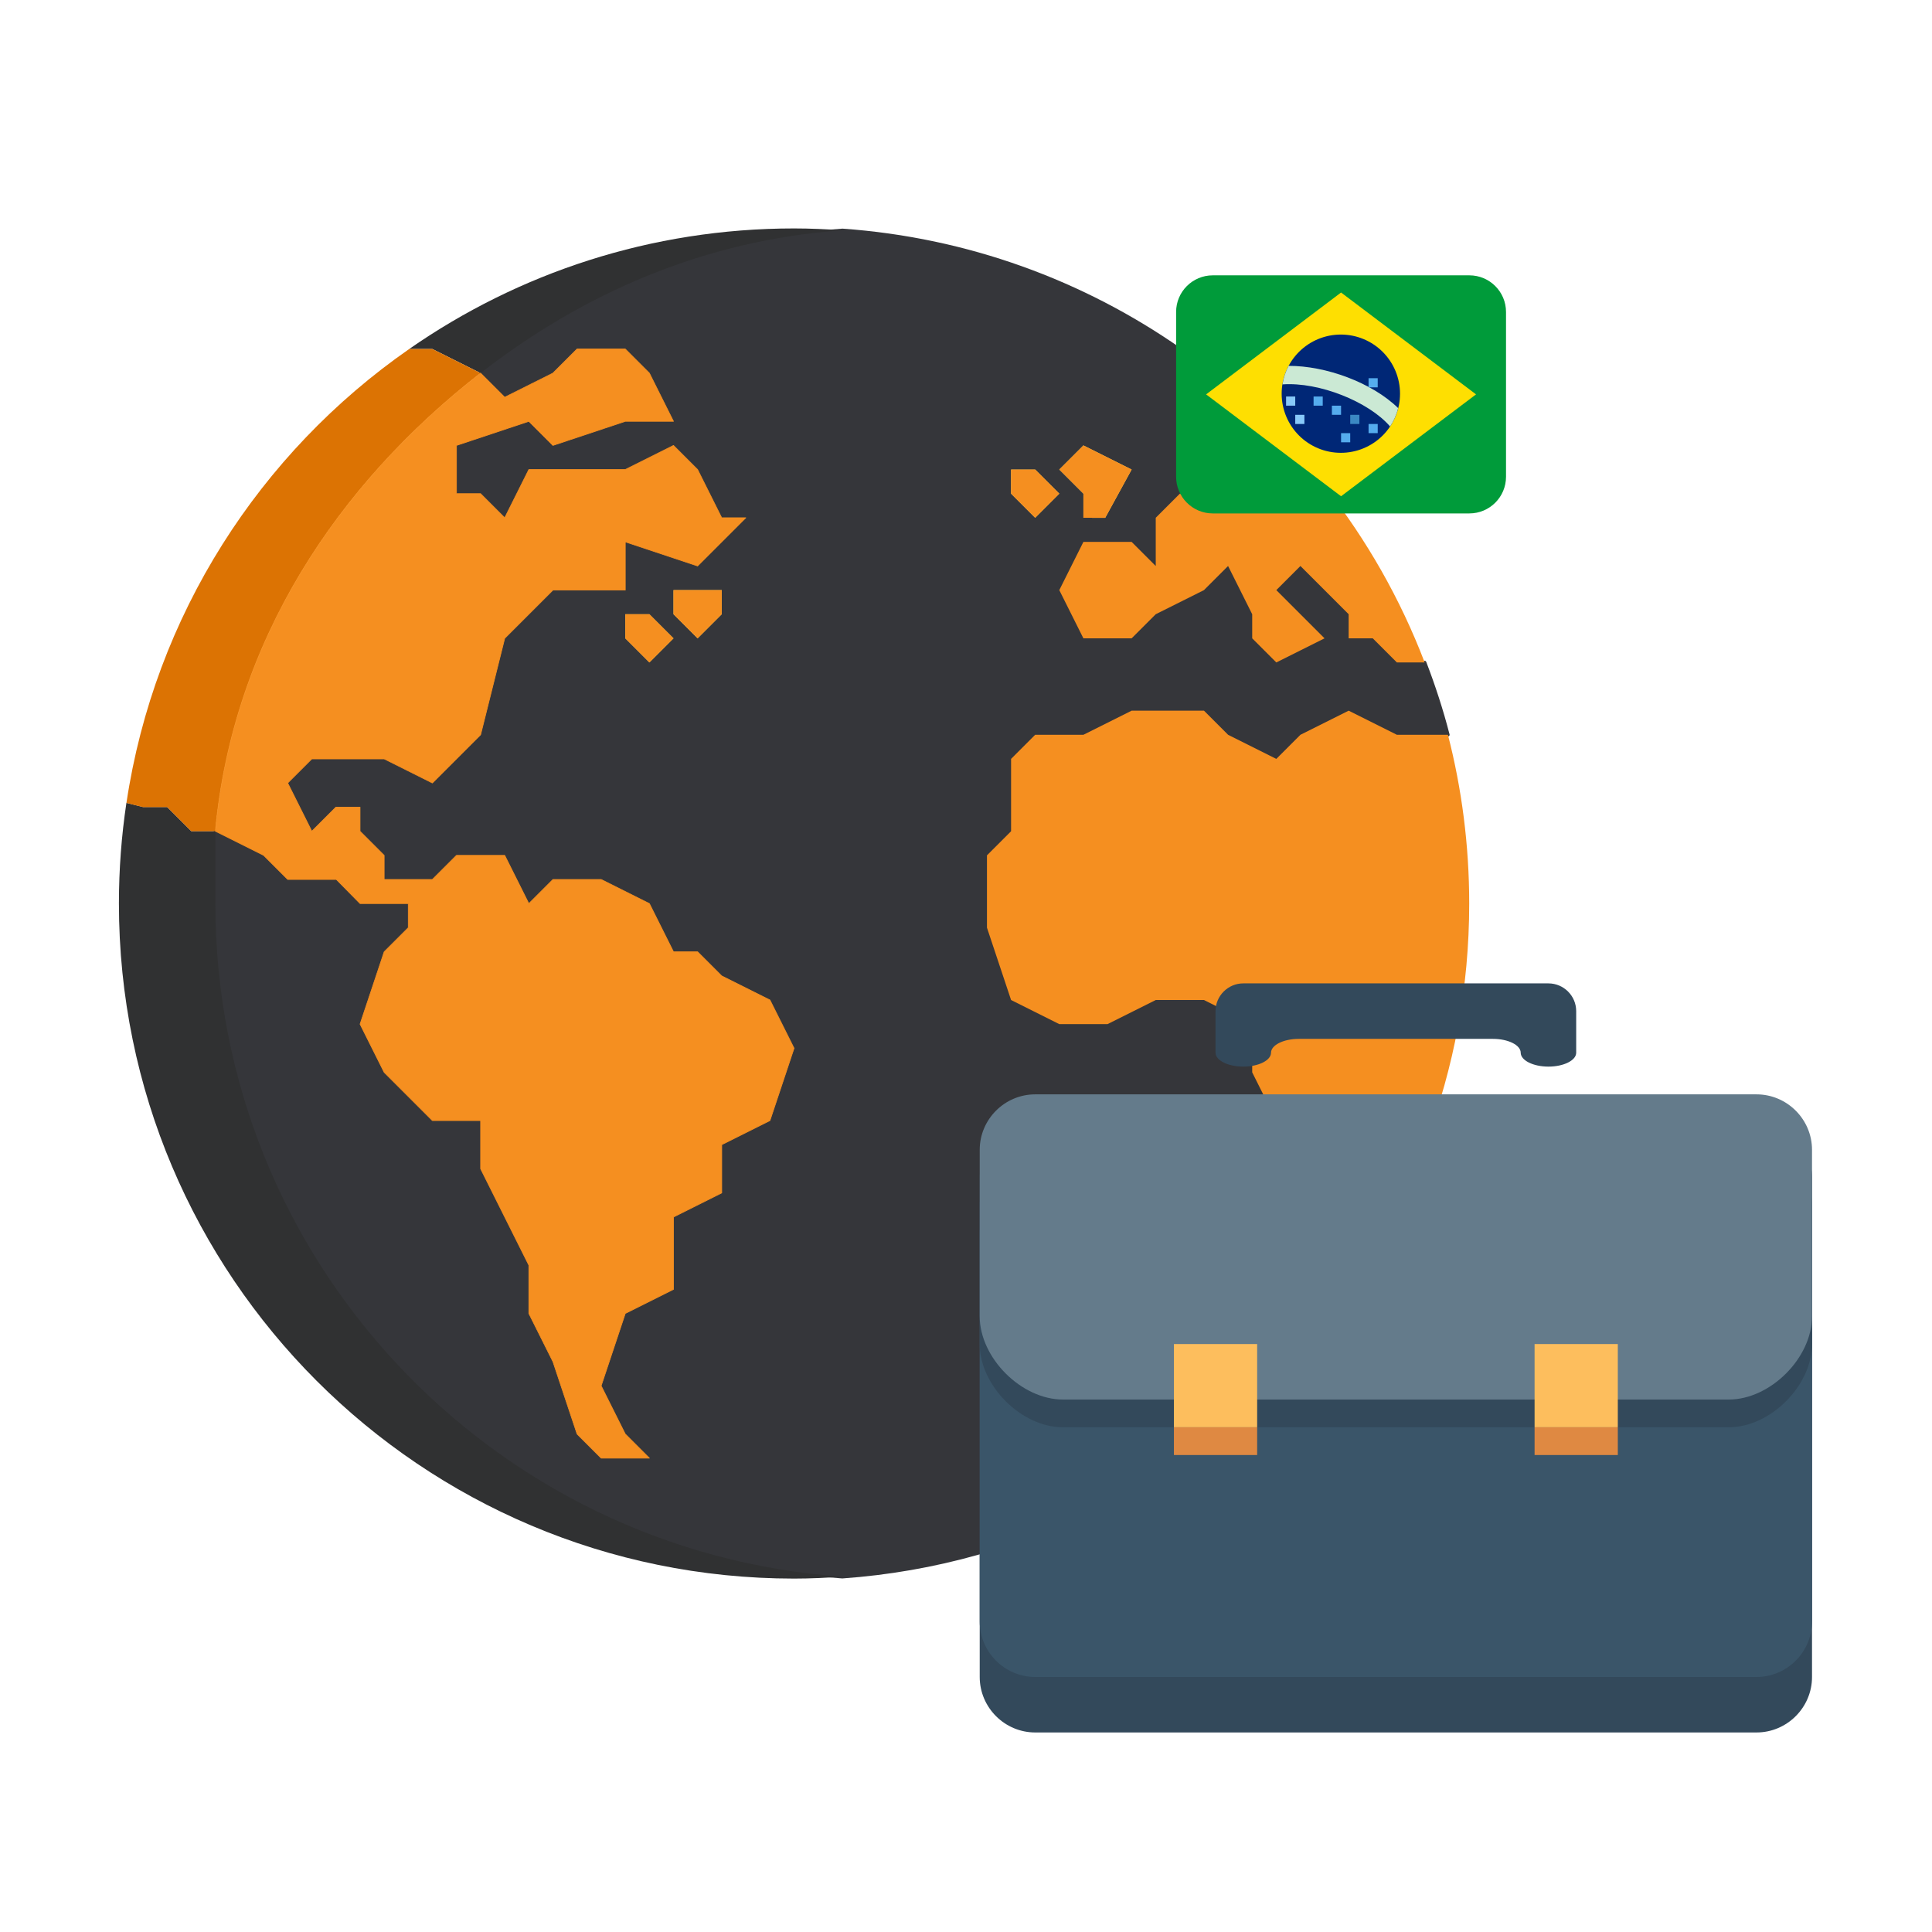 <?xml version="1.0" encoding="UTF-8" standalone="no"?><!DOCTYPE svg PUBLIC "-//W3C//DTD SVG 1.1//EN" "http://www.w3.org/Graphics/SVG/1.1/DTD/svg11.dtd"><svg width="100%" height="100%" viewBox="0 0 1209 1209" version="1.1" xmlns="http://www.w3.org/2000/svg" xmlns:xlink="http://www.w3.org/1999/xlink" xml:space="preserve" xmlns:serif="http://www.serif.com/" style="fill-rule:evenodd;clip-rule:evenodd;stroke-linejoin:round;stroke-miterlimit:2;"><g id="Spanien_Pilotprojekt_Newsletter"><g id="Erde-SCOUTMENT" serif:id="Erde SCOUTMENT"><path d="M451.643,384.366l-15.089,15.089l-15.088,-15.089l-0,-15.088l30.177,-0l0,15.088Zm-45.266,30.178l-15.089,-15.089l0,-15.089l15.089,0l15.089,15.089l-15.089,15.089Zm226.331,-120.71l15.088,0l15.089,15.089l-15.089,15.088l-15.088,-15.088l-0,-15.089Zm45.266,-15.089l30.177,15.089l-16.552,30.223l-13.625,-0.046l-0,-15.088l-15.089,-15.089l15.089,-15.089Zm139.359,561.859l-18.649,-18.665l-0,-30.177l-30.178,-60.355l30.178,-30.177l-15.089,-30.178l0,-30.177l-30.177,-15.089l-30.178,0l-30.177,15.089l-30.178,-0l-30.177,-15.089l-15.089,-45.266l0,-45.266l15.089,-15.089l-0,-45.266l15.088,-15.089l30.178,0l30.177,-15.089l45.267,0l15.088,15.089l30.178,15.089l15.088,-15.089l30.178,-15.089l30.177,15.089l31.958,0c-3.983,-15.466 -8.917,-30.539 -14.56,-45.266l-17.398,-0l-15.088,-15.089l-15.089,0l-0,-15.089l-30.178,-30.177l-15.088,15.089l30.177,30.177l-30.177,15.089l-15.089,-15.089l0,-15.089l-15.089,-30.177l-15.088,15.089l-30.178,15.088l-15.089,15.089l-30.177,0l-15.089,-30.177l15.089,-30.178l30.177,0l15.089,15.089l0,-30.178l15.089,-15.088l30.177,-0l15.089,-15.089l-30.177,-15.089l-15.089,-15.088l-0,-44.859c-60.672,-42.324 -132.947,-69.107 -211.122,-74.674c-86.126,6.066 -162.264,39.351 -226.451,89.355l15.088,15.089l30.178,-15.089l15.089,-15.089l30.177,0l15.089,15.089l15.089,30.178l-30.178,-0l-45.266,15.088l-15.089,-15.088l-45.266,15.088l0,30.178l15.089,-0l15.088,15.088l15.089,-30.177l60.355,0l30.178,-15.089l15.088,15.089l15.089,30.177l15.089,0l-30.178,30.178l-45.266,-15.089l0,30.178l-45.266,-0l-30.178,30.177l-15.088,60.355l-30.178,30.177l-30.177,-15.088l-45.266,-0l-15.089,15.088l15.089,30.178l15.088,-15.089l15.089,0l0,15.089l15.089,15.089l-0,15.088l30.177,0l15.089,-15.088l30.177,-0l15.089,30.177l15.089,-15.089l30.177,0l30.178,15.089l15.089,30.178l15.088,-0l15.089,15.088l30.177,15.089l15.089,30.177l-15.089,45.267l-30.177,15.088l0,30.178l-30.177,15.089l-0,45.266l-30.178,15.088l-15.089,45.267l15.089,30.177l15.089,15.089l-30.178,-0l-15.088,-15.089l-15.089,-45.266l-15.089,-30.178l0,-30.177l-30.177,-60.355l-0,-30.177l-30.178,-0l-30.177,-30.178l-15.089,-30.177l15.089,-45.266l15.089,-15.089l-0,-15.089l-30.178,0l-14.847,-15.089l-30.419,0l-15.089,-15.088l-30.177,-15.089l-0,45.266c-0,223.177 173.083,405.811 392.307,421.292c115.941,-8.208 218.922,-63.131 290.246,-146.119Z" style="fill:#35363a;fill-rule:nonzero;stroke:#35363a;stroke-width:2.08px;"/><path d="M753.418,278.745l30.177,15.089l-15.089,15.089l-30.177,-0l-15.089,15.088l0,30.178l-15.089,-15.089l-30.177,0l-15.089,30.178l15.089,30.177l30.177,0l15.089,-15.089l30.178,-15.088l15.088,-15.089l15.089,30.177l0,15.089l15.089,15.089l30.177,-15.089l-30.177,-30.177l15.088,-15.089l30.178,30.177l-0,15.089l15.089,0l15.088,15.089l17.398,-0c-30.449,-79.653 -84.331,-147.673 -153.196,-195.746l-0,44.859l15.089,15.088Z" style="fill:#f58f20;fill-rule:nonzero;"/><path d="M677.974,324.011l13.625,0.046l16.552,-30.223l-30.177,-15.089l-15.089,15.089l15.089,15.089l-0,15.088Z" style="fill:#fad462;fill-rule:nonzero;"/><path d="M662.885,308.923l-15.089,-15.089l-15.088,0l-0,15.089l15.088,15.088l15.089,-15.088Z" style="fill:#fad462;fill-rule:nonzero;"/><path d="M906.085,459.81l-31.958,0l-30.177,-15.089l-30.178,15.089l-15.088,15.089l-30.178,-15.089l-15.088,-15.089l-45.267,0l-30.177,15.089l-30.178,0l-15.088,15.089l-0,45.266l-15.089,15.089l0,45.266l15.089,45.266l30.177,15.089l30.178,-0l30.177,-15.089l30.178,0l30.177,15.089l0,30.177l15.089,30.178l-30.178,30.177l30.178,60.355l-0,30.177l18.649,18.665c63.554,-73.934 102.061,-170.035 102.061,-275.173c-0,-36.469 -4.633,-71.868 -13.309,-105.621Z" style="fill:#f58f20;fill-rule:nonzero;"/><path d="M421.466,384.366l15.088,15.089l15.089,-15.089l0,-15.088l-30.177,-0l-0,15.088Z" style="fill:#fad462;fill-rule:nonzero;"/><path d="M391.288,384.366l0,15.089l15.089,15.089l15.089,-15.089l-15.089,-15.089l-15.089,0Z" style="fill:#fad462;fill-rule:nonzero;"/><path d="M134.771,565.36l-0,-45.266l-15.089,-0l-15.089,-15.089l-15.088,0l-10.396,-2.595c-3.079,20.535 -4.693,41.554 -4.693,62.95c-0,233.332 189.152,422.484 422.484,422.484c10.155,0 20.189,-0.483 30.178,-1.192c-219.224,-15.481 -392.307,-198.115 -392.307,-421.292Z" style="fill:#303132;fill-rule:nonzero;"/><path d="M300.756,233.479c64.187,-50.004 140.325,-83.289 226.451,-89.355c-10.003,-0.709 -20.098,-1.177 -30.298,-1.177c-89.551,-0 -172.509,27.929 -240.831,75.443l14.5,0l30.178,15.089Z" style="fill:#303132;fill-rule:nonzero;"/><path d="M104.602,505.076l15.089,15.089l15.089,-0c11.09,-119.276 76.53,-216.991 165.976,-286.686l-30.178,-15.089l-14.5,0c-93.414,64.957 -159.397,166.58 -176.96,284.091l10.396,2.595l15.088,0Z" style="fill:#dc7303;fill-rule:nonzero;"/><path d="M677.974,324.011l13.625,0.046l16.552,-30.223l-30.177,-15.089l-15.089,15.089l15.089,15.089l-0,15.088Z" style="fill:#f58f20;fill-rule:nonzero;"/><path d="M662.885,308.923l-15.089,-15.089l-15.088,0l-0,15.089l15.088,15.088l15.089,-15.088Z" style="fill:#f58f20;fill-rule:nonzero;"/><path d="M391.288,384.366l0,15.089l15.089,15.089l15.089,-15.089l-15.089,-15.089l-15.089,0Z" style="fill:#f58f20;fill-rule:nonzero;"/><path d="M421.466,384.366l15.088,15.089l15.089,-15.089l0,-15.088l-30.177,-0l-0,15.088Z" style="fill:#f58f20;fill-rule:nonzero;"/><path d="M134.78,520.165l30.177,15.089l15.089,15.088l30.419,0l14.847,15.089l30.178,0l-0,15.089l-15.089,15.089l-15.089,45.266l15.089,30.177l30.177,30.178l30.178,-0l-0,30.177l30.177,60.355l0,30.177l15.089,30.178l15.089,45.266l15.088,15.089l30.178,-0l-15.089,-15.089l-15.089,-30.177l15.089,-45.267l30.178,-15.088l-0,-45.266l30.177,-15.089l0,-30.178l30.177,-15.088l15.089,-45.267l-15.089,-30.177l-30.177,-15.089l-15.089,-15.088l-15.088,-0l-15.089,-30.178l-30.178,-15.089l-30.177,0l-15.089,15.089l-15.089,-30.177l-30.177,-0l-15.089,15.088l-30.177,0l-0,-15.088l-15.089,-15.089l0,-15.089l-15.089,0l-15.088,15.089l-15.089,-30.178l15.089,-15.088l45.266,-0l30.177,15.088l30.178,-30.177l15.088,-60.355l30.178,-30.177l45.266,-0l0,-30.178l45.266,15.089l30.178,-30.178l-15.089,0l-15.089,-30.177l-15.088,-15.089l-30.178,15.089l-60.355,0l-15.089,30.177l-15.088,-15.088l-15.089,-0l0,-30.178l45.266,-15.088l15.089,15.088l45.266,-15.088l30.178,-0l-15.089,-30.178l-15.089,-15.089l-30.177,0l-15.089,15.089l-30.178,15.089l-15.088,-15.089c-89.446,69.695 -154.886,167.41 -165.976,286.686Z" style="fill:#f58f20;fill-rule:nonzero;stroke:#f58f20;stroke-width:0.42px;"/></g><g><path d="M942.428,298.366c0,12.658 -10.271,22.921 -22.938,22.921l-160.568,-0c-12.668,-0 -22.938,-10.263 -22.938,-22.921l-0,-103.145c-0,-12.658 10.27,-22.921 22.938,-22.921l160.568,0c12.667,0 22.938,10.263 22.938,22.921l0,103.145Z" style="fill:#009b3a;fill-rule:nonzero;"/><path d="M923.665,246.794l-84.459,63.743l-84.459,-63.743l84.459,-63.75l84.459,63.75Z" style="fill:#fedf01;fill-rule:nonzero;"/><path d="M876.102,246.358c0,1.212 -0.059,2.421 -0.178,3.627c-0.119,1.206 -0.297,2.404 -0.534,3.593c-0.236,1.188 -0.531,2.363 -0.883,3.522c-0.352,1.16 -0.76,2.3 -1.224,3.42c-0.464,1.119 -0.982,2.214 -1.554,3.283c-0.572,1.068 -1.194,2.107 -1.868,3.114c-0.674,1.008 -1.396,1.981 -2.165,2.917c-0.77,0.937 -1.583,1.834 -2.441,2.691c-0.858,0.857 -1.755,1.67 -2.693,2.439c-0.937,0.769 -1.91,1.49 -2.919,2.163c-1.008,0.674 -2.047,1.296 -3.117,1.867c-1.07,0.572 -2.165,1.089 -3.286,1.553c-1.12,0.464 -2.261,0.872 -3.421,1.224c-1.161,0.351 -2.336,0.646 -3.526,0.882c-1.189,0.236 -2.388,0.414 -3.595,0.533c-1.207,0.119 -2.417,0.178 -3.63,0.178c-1.213,0 -2.423,-0.059 -3.63,-0.178c-1.207,-0.119 -2.405,-0.297 -3.595,-0.533c-1.189,-0.236 -2.364,-0.531 -3.525,-0.882c-1.161,-0.352 -2.301,-0.76 -3.422,-1.224c-1.121,-0.464 -2.216,-0.981 -3.285,-1.553c-1.07,-0.571 -2.109,-1.193 -3.118,-1.867c-1.008,-0.673 -1.981,-1.394 -2.919,-2.163c-0.937,-0.769 -1.835,-1.582 -2.693,-2.439c-0.857,-0.857 -1.671,-1.754 -2.44,-2.691c-0.77,-0.936 -1.491,-1.909 -2.165,-2.917c-0.674,-1.007 -1.297,-2.046 -1.869,-3.114c-0.571,-1.069 -1.089,-2.164 -1.554,-3.283c-0.464,-1.12 -0.872,-2.26 -1.224,-3.42c-0.352,-1.159 -0.646,-2.334 -0.883,-3.522c-0.237,-1.189 -0.414,-2.387 -0.533,-3.593c-0.119,-1.206 -0.179,-2.415 -0.179,-3.627c0,-1.212 0.06,-2.421 0.179,-3.627c0.119,-1.206 0.296,-2.404 0.533,-3.593c0.237,-1.188 0.531,-2.362 0.883,-3.522c0.352,-1.16 0.76,-2.3 1.224,-3.42c0.465,-1.119 0.983,-2.214 1.554,-3.283c0.572,-1.068 1.195,-2.107 1.869,-3.114c0.674,-1.008 1.395,-1.98 2.165,-2.917c0.769,-0.937 1.583,-1.834 2.44,-2.691c0.858,-0.857 1.756,-1.67 2.693,-2.439c0.938,-0.769 1.911,-1.49 2.919,-2.163c1.009,-0.674 2.048,-1.296 3.118,-1.867c1.069,-0.572 2.164,-1.089 3.285,-1.553c1.121,-0.464 2.261,-0.872 3.422,-1.224c1.161,-0.351 2.336,-0.646 3.525,-0.882c1.19,-0.236 2.388,-0.414 3.595,-0.533c1.207,-0.119 2.417,-0.178 3.63,-0.178c1.213,-0 2.423,0.059 3.63,0.178c1.207,0.119 2.406,0.297 3.595,0.533c1.19,0.236 2.365,0.531 3.526,0.882c1.16,0.352 2.301,0.76 3.421,1.224c1.121,0.464 2.216,0.981 3.286,1.553c1.07,0.571 2.109,1.193 3.117,1.867c1.009,0.673 1.982,1.394 2.919,2.163c0.938,0.769 1.835,1.582 2.693,2.439c0.858,0.857 1.671,1.754 2.441,2.691c0.769,0.936 1.491,1.909 2.165,2.917c0.674,1.007 1.296,2.046 1.868,3.114c0.572,1.069 1.09,2.164 1.554,3.283c0.464,1.12 0.872,2.26 1.224,3.42c0.352,1.16 0.647,2.334 0.883,3.522c0.237,1.189 0.415,2.387 0.534,3.593c0.119,1.206 0.178,2.415 0.178,3.627Z" style="fill:#002776;fill-rule:nonzero;"/><path d="M806.387,228.955c-1.904,3.559 -3.2,7.467 -3.854,11.593c22.91,-1.662 54.003,10.835 67.347,26.33c2.305,-3.461 4.014,-7.335 5.064,-11.483c-16.47,-16.091 -45.401,-26.531 -68.557,-26.44Z" style="fill:#cbe9d4;fill-rule:nonzero;"/><path d="M804.798,248.129l5.735,-0l0,5.73l-5.735,-0l0,-5.73Zm5.735,11.46l5.735,0l-0,5.73l-5.735,0l0,-5.73Z" style="fill:#88c9f9;fill-rule:nonzero;"/><path d="M822.002,248.129l5.735,-0l-0,5.73l-5.735,-0l0,-5.73Zm11.469,5.73l5.735,-0l-0,5.73l-5.735,0l0,-5.73Zm22.939,11.46l5.734,0l0,5.731l-5.734,-0l-0,-5.731Zm-17.204,5.731l5.734,-0l0,5.73l-5.734,0l-0,-5.73Zm17.204,-34.382l5.734,0l0,5.73l-5.734,0l-0,-5.73Z" style="fill:#55acee;fill-rule:nonzero;"/><rect x="844.94" y="259.589" width="5.735" height="5.73" style="fill:#3b88c3;"/></g><g id="briefcase"><path d="M1133.92,1049.41c0,19.097 -15.625,34.722 -34.722,34.722l-451.389,-0c-19.097,-0 -34.722,-15.625 -34.722,-34.722l0,-295.139c0,-19.098 15.625,-34.723 34.722,-34.723l451.389,0c19.097,0 34.722,15.625 34.722,34.723l0,295.139Z" style="fill:#33495b;fill-rule:nonzero;"/><path d="M1133.92,1014.69c0,19.098 -15.625,34.723 -34.722,34.723l-451.389,-0c-19.097,-0 -34.722,-15.625 -34.722,-34.723l0,-243.055c0,-19.097 15.625,-34.722 34.722,-34.722l451.389,-0c19.097,-0 34.722,15.625 34.722,34.722l0,243.055Z" style="fill:#3a5569;fill-rule:nonzero;"/><path d="M1133.92,841.074c0,26.042 -26.041,52.084 -52.083,52.084l-416.667,-0c-26.041,-0 -52.083,-26.042 -52.083,-52.084l0,-104.166c0,-19.098 15.625,-34.723 34.722,-34.723l451.389,0c19.097,0 34.722,15.625 34.722,34.723l0,104.166Z" style="fill:#33495b;fill-rule:nonzero;"/><path d="M1133.92,823.713c0,26.042 -26.041,52.083 -52.083,52.083l-416.667,0c-26.041,0 -52.083,-26.041 -52.083,-52.083l0,-104.167c0,-19.097 15.625,-34.722 34.722,-34.722l451.389,0c19.097,0 34.722,15.625 34.722,34.722l0,104.167Z" style="fill:#647b8b;fill-rule:nonzero;"/><rect x="960.306" y="841.074" width="52.083" height="52.083" style="fill:#fdbe5d;fill-rule:nonzero;"/><rect x="960.306" y="893.158" width="52.083" height="17.361" style="fill:#df8942;fill-rule:nonzero;"/><rect x="734.612" y="841.074" width="52.083" height="52.083" style="fill:#fdbe5d;fill-rule:nonzero;"/><rect x="734.612" y="893.158" width="52.083" height="17.361" style="fill:#df8942;fill-rule:nonzero;"/><path d="M968.987,615.38l-190.972,-0c-9.549,-0 -17.362,7.812 -17.362,17.361l0,26.042c0,4.774 7.813,8.68 17.362,8.68c9.548,0 17.361,-3.906 17.361,-8.68c-0,-4.775 7.812,-8.681 17.361,-8.681l121.528,-0c9.548,-0 17.361,3.906 17.361,8.681c-0,4.774 7.812,8.68 17.361,8.68c9.548,0 17.361,-3.906 17.361,-8.68l-0,-26.042c-0,-9.549 -7.813,-17.361 -17.361,-17.361Z" style="fill:#33495b;fill-rule:nonzero;"/></g></g></svg>